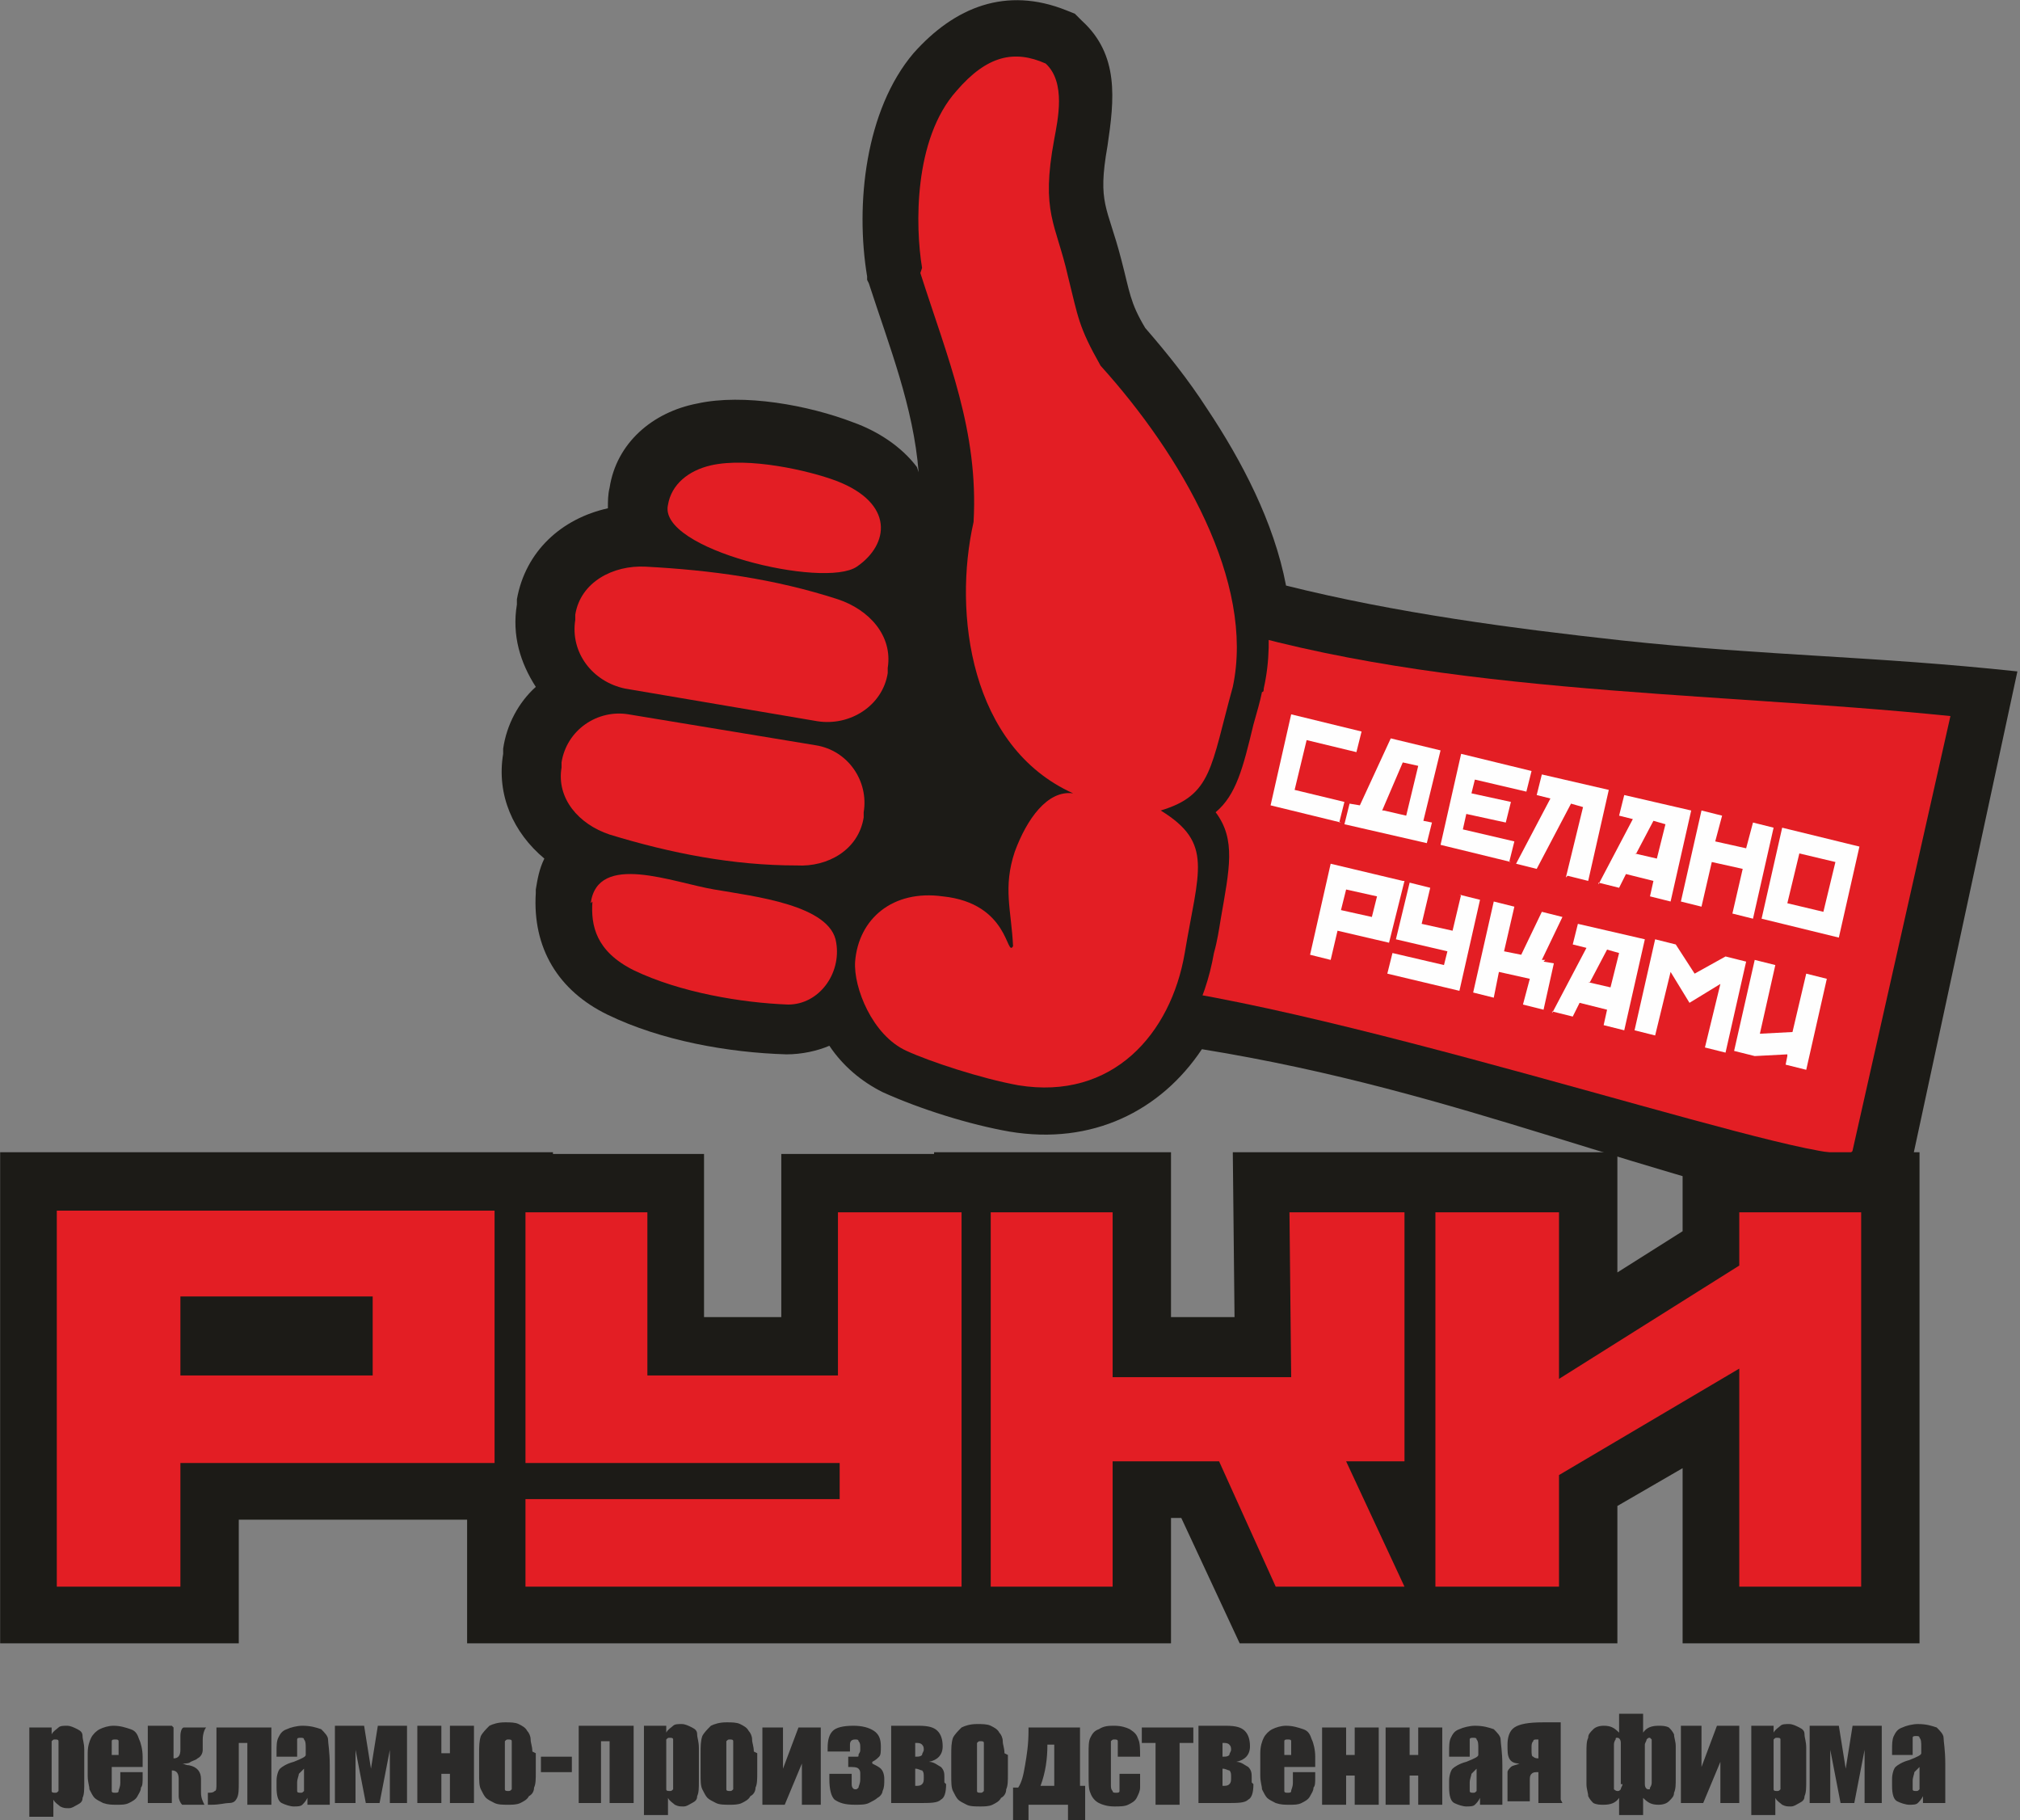 <?xml version="1.0" encoding="UTF-8"?> <svg xmlns="http://www.w3.org/2000/svg" width="111" height="100" viewBox="0 0 111 100" fill="none"><rect x="0" y="0" width="111" height="100" fill="#808080" stroke="none"/> <g clip-path="url(#clip0)"> <path d="M53.687 4.717V5" stroke="#FEFEFE" stroke-width="8.406"></path> <path fill-rule="evenodd" clip-rule="evenodd" d="M50.479 25.943C50.196 22.358 48.876 19.057 47.743 15.566L47.649 15.377V15.189C46.989 11.226 47.555 6.038 50.196 2.925C52.46 0.377 55.291 -0.755 58.593 0.566L59.064 0.755L59.442 1.132C61.517 3.019 61.234 5.472 60.857 8.019C60.291 11.226 60.857 11.321 61.611 14.245C62.083 16.038 62.083 16.604 62.932 18.019C64.159 19.434 65.291 20.849 66.328 22.453C68.215 25.283 70.008 28.679 70.668 32.17C76.706 33.679 83.121 34.528 89.159 35.189C97.083 36.038 102.932 36.038 110.857 36.887L104.253 67.547C89.913 64.717 80.574 60 66.045 57.642C63.781 61.038 60.008 62.925 55.479 62.17C53.309 61.792 50.574 60.943 48.498 60C47.366 59.434 46.328 58.585 45.574 57.453C44.913 57.736 44.064 57.925 43.215 57.925C40.008 57.83 36.328 57.17 33.404 55.755C30.668 54.434 29.253 52.075 29.442 49.057V48.962V48.868C29.536 48.302 29.63 47.736 29.913 47.17C28.215 45.755 27.272 43.679 27.649 41.415V41.132C27.838 39.811 28.498 38.585 29.442 37.736C28.593 36.415 28.121 34.906 28.404 33.208V32.925C28.875 30.283 30.857 28.491 33.404 27.925C33.404 27.547 33.404 27.17 33.498 26.793C33.876 24.34 35.857 22.642 38.309 22.17C40.857 21.604 44.442 22.264 46.894 23.208C48.215 23.679 49.536 24.528 50.385 25.66L50.479 25.943Z" fill="#1C1B17"></path> <path fill-rule="evenodd" clip-rule="evenodd" d="M62.649 54.245L65.291 33.868C78.215 38.208 93.309 37.925 107.177 39.34L101.8 63.208C101.517 64.717 75.857 55.849 62.743 54.151L62.649 54.245Z" fill="#E31E24"></path> <path fill-rule="evenodd" clip-rule="evenodd" d="M30.857 42.17V41.887C31.14 40.094 32.838 38.962 34.536 39.245L44.819 40.943C46.611 41.226 47.743 42.925 47.46 44.623V44.906C47.177 46.698 45.479 47.642 43.781 47.547C40.291 47.547 36.894 46.887 33.498 45.849C31.8 45.283 30.574 43.868 30.857 42.17Z" fill="#E31E24"></path> <path d="M48.97 15C48.687 13.491 48.593 11.132 49.064 8.774C49.442 6.981 50.102 5.283 51.328 3.868C52.366 2.642 53.498 1.887 54.63 1.604C55.857 1.226 56.989 1.415 58.215 1.887C58.404 1.981 58.593 2.075 58.781 2.264C60.479 3.868 60.008 6.132 59.725 7.547L59.63 7.83C59.159 10.566 59.442 11.415 59.819 12.83C59.913 13.302 60.102 13.774 60.291 14.434C60.291 14.528 60.385 14.623 60.385 14.717C60.479 15.094 60.574 15.377 60.574 15.566C60.857 16.887 61.045 17.358 61.894 18.868C64.442 21.698 66.8 25.094 68.215 28.585C69.536 31.698 70.102 34.906 69.442 37.83C69.442 37.925 69.442 38.019 69.347 38.019C69.253 38.491 69.064 39.151 68.876 39.811C68.309 42.17 67.932 43.679 66.8 44.623C67.932 46.132 67.555 47.736 67.083 50.472C66.989 51.038 66.894 51.698 66.706 52.358C66.234 55.094 64.913 57.642 62.932 59.245C61.045 60.755 58.593 61.509 55.668 61.038C54.63 60.849 53.498 60.566 52.46 60.189C51.14 59.811 49.913 59.34 49.158 58.962C47.932 58.396 46.989 57.358 46.328 56.226C45.574 54.906 45.196 53.396 45.291 52.264V52.17C45.479 50.566 46.234 49.245 47.366 48.302C48.498 47.358 50.008 46.981 51.8 47.075H51.894C52.555 47.17 53.121 47.264 53.687 47.453C53.781 46.887 53.876 46.321 54.159 45.755C54.536 44.811 55.008 43.774 55.668 43.019C54.159 41.698 53.026 39.906 52.366 38.019C51.14 34.717 51.14 30.943 51.8 28.019C51.989 24.151 50.857 20.849 49.725 17.264C49.442 16.509 49.253 15.755 48.97 15C48.97 14.906 48.97 14.811 48.876 14.811L48.97 15ZM52.366 9.434C51.989 11.321 52.083 13.208 52.272 14.34C52.46 15 52.743 15.755 52.932 16.415C54.253 20.377 55.479 23.962 55.196 28.491C55.196 28.585 55.196 28.774 55.102 28.868C54.536 31.321 54.536 34.434 55.479 37.075C56.234 39.057 57.555 40.849 59.536 41.792C60.196 42.075 60.668 42.83 60.479 43.679C60.291 44.623 59.442 45.189 58.498 45.094L58.309 45.283C57.932 45.66 57.555 46.415 57.272 47.17C56.894 48.208 56.989 49.057 57.083 50.094C57.177 50.566 57.177 51.038 57.272 51.604C57.272 51.981 57.272 52.358 57.083 52.642C56.423 53.774 55.668 53.962 54.63 53.302C54.159 53.019 53.97 52.642 53.781 52.17C53.593 51.792 53.121 50.849 51.611 50.66H51.517C50.668 50.566 50.008 50.755 49.442 51.132C48.97 51.509 48.687 51.981 48.687 52.642V52.736C48.687 53.208 48.876 53.962 49.253 54.717C49.536 55.283 50.008 55.755 50.479 55.943C51.14 56.226 52.272 56.698 53.404 57.075C54.347 57.358 55.385 57.642 56.234 57.736C58.121 58.019 59.63 57.642 60.857 56.698C62.177 55.66 63.121 53.868 63.404 51.887C63.498 51.132 63.687 50.566 63.781 50C64.253 47.736 64.347 46.792 62.932 45.849C62.555 45.66 62.272 45.283 62.177 44.811C61.894 43.868 62.46 42.925 63.404 42.736C64.819 42.358 65.102 41.415 65.668 39.057C65.762 38.585 65.951 38.113 66.14 37.264C66.611 35 66.14 32.547 65.102 30C63.781 26.793 61.611 23.679 59.253 21.132C59.159 21.038 59.064 20.943 59.064 20.849C57.838 18.774 57.743 18.113 57.272 16.509C57.177 16.132 57.083 15.755 57.083 15.566C56.989 15.094 56.8 14.434 56.611 13.962C56.045 12.075 55.668 10.849 56.328 7.359C56.423 7.075 56.328 7.264 56.423 7.075V6.981C56.517 6.321 56.706 5.377 56.517 4.906C56.234 4.811 55.857 4.811 55.574 4.906C55.102 5 54.536 5.472 53.97 6.132C53.215 6.981 52.743 8.208 52.555 9.434H52.366Z" fill="#1C1B17"></path> <path fill-rule="evenodd" clip-rule="evenodd" d="M50.668 14.717C50.291 12.453 50.196 7.642 52.555 5C54.253 3.019 55.762 2.736 57.46 3.491C58.593 4.528 58.121 6.604 57.932 7.642C57.177 11.698 58.026 12.264 58.687 15.189C59.253 17.453 59.253 17.925 60.479 20.094C64.913 25 68.97 31.981 67.743 37.736C66.517 42.17 66.611 43.679 63.781 44.528C66.706 46.321 65.857 47.83 65.102 52.358C64.347 56.792 61.14 60.472 55.951 59.623C53.876 59.245 51.045 58.302 49.819 57.736C47.932 56.887 46.894 54.245 46.989 52.83C47.177 50.472 49.064 48.868 51.8 49.245C55.479 49.623 55.291 52.642 55.668 51.981C55.574 50 55.102 48.774 55.762 46.792C56.423 45 57.555 43.396 58.97 43.585C53.309 41.038 52.366 33.679 53.498 28.679C53.781 23.679 52.083 19.717 50.574 15L50.668 14.717Z" fill="#E31E24"></path> <path fill-rule="evenodd" clip-rule="evenodd" d="M31.611 33.774V34.057C31.328 35.849 32.555 37.453 34.347 37.83L44.913 39.623C46.706 39.906 48.498 38.774 48.781 36.981V36.698C49.064 34.906 47.743 33.491 46.045 32.925C42.555 31.793 39.064 31.321 35.479 31.132C33.687 31.038 31.894 31.981 31.611 33.774Z" fill="#E31E24"></path> <path fill-rule="evenodd" clip-rule="evenodd" d="M36.706 27.736C36.894 26.604 37.838 25.849 39.064 25.566C41.14 25.094 44.442 25.849 45.951 26.415C49.158 27.642 48.876 29.906 47.083 31.132C45.291 32.358 36.14 30.189 36.706 27.736Z" fill="#E31E24"></path> <path d="M73.592 45.189L73.876 44.057L71.14 43.396L71.8 40.66L74.536 41.321L74.819 40.189L70.951 39.245L69.819 44.245L73.687 45.189H73.592ZM76.423 40.566L74.725 44.245L74.159 44.151L73.876 45.283L78.404 46.321L78.687 45.189L78.215 45.094L79.159 41.226L76.423 40.566ZM75.951 44.528L77.083 41.887L77.932 42.075L77.272 44.811L76.045 44.528H75.951ZM82.932 47.358L83.215 46.226L80.385 45.566L80.574 44.717L82.743 45.189L83.026 44.057L80.857 43.585L81.045 42.83L83.875 43.491L84.159 42.358L80.29 41.415L79.159 46.415L83.026 47.358H82.932ZM86.14 48.113L87.272 48.396L88.404 43.396L84.725 42.547L84.442 43.679L85.196 43.868L83.309 47.453L84.442 47.736L86.328 44.151L86.989 44.34L86.045 48.208L86.14 48.113ZM87.838 48.491L88.97 48.774L89.347 48.019L90.857 48.396L90.668 49.245L91.8 49.528L92.932 44.528L89.253 43.679L88.97 44.811L89.725 45L87.838 48.585V48.491ZM89.913 46.887L90.857 45.094L91.517 45.283L91.045 47.17L89.819 46.887H89.913ZM96.328 45.189L95.951 46.604L94.253 46.226L94.63 44.811L93.498 44.528L92.366 49.528L93.498 49.811L94.064 47.358L95.762 47.736L95.196 50.189L96.328 50.472L97.46 45.472L96.328 45.189ZM101.045 51.51L102.177 46.51L97.932 45.472L96.8 50.472L101.045 51.51ZM98.215 49.623L98.875 46.887L100.857 47.358L100.196 50.094L98.215 49.623ZM77.083 48.396L73.121 47.453L71.989 52.453L73.121 52.736L73.498 51.132L76.328 51.792L77.177 48.396H77.083ZM75.385 50.377L73.687 50L73.97 48.868L75.668 49.245L75.385 50.377ZM80.29 49.151L79.819 51.132L78.121 50.755L78.592 48.774L77.46 48.491L76.706 51.604L79.536 52.264L79.347 53.019L76.517 52.358L76.234 53.491L80.196 54.434L81.328 49.434L80.196 49.151H80.29ZM84.819 52.83L85.385 52.925L84.819 55.472L83.687 55.189L84.064 53.774L82.366 53.396L82.083 54.811L80.951 54.528L82.083 49.528L83.215 49.811L82.649 52.264L83.592 52.453L84.725 50.094L85.857 50.377L84.725 52.736H84.913L84.819 52.83ZM85.29 55.566L86.423 55.849L86.8 55.094L88.309 55.472L88.121 56.321L89.253 56.604L90.385 51.604L86.706 50.755L86.423 51.887L87.177 52.075L85.29 55.66V55.566ZM87.366 53.962L88.309 52.17L88.97 52.358L88.498 54.245L87.272 53.962H87.366ZM90.951 51.604L92.083 51.887L93.121 53.491L94.819 52.547L95.951 52.83L94.819 57.83L93.687 57.547L94.536 54.057L92.838 55.094L91.8 53.396L90.951 56.887L89.819 56.604L90.951 51.604ZM98.215 58.019L98.121 58.491L99.253 58.774L100.385 53.774L99.253 53.491L98.498 56.698L96.706 56.792L97.555 53.019L96.423 52.736L95.29 57.736L96.423 58.019L98.215 57.925V58.019Z" fill="#FEFEFE"></path> <path fill-rule="evenodd" clip-rule="evenodd" d="M32.555 49.528C32.46 50.849 32.743 52.264 34.819 53.302C37.366 54.528 40.762 55.094 43.309 55.189C45.008 55.189 46.234 53.491 45.951 51.792C45.668 49.717 41.423 49.245 39.253 48.868C36.989 48.491 32.838 46.792 32.46 49.623L32.555 49.528Z" fill="#E31E24"></path> <path d="M2.838 94.906V95.283C2.932 95.094 3.121 95 3.215 94.906C3.309 94.811 3.498 94.811 3.687 94.811C3.875 94.811 4.064 94.906 4.253 95C4.442 95.094 4.536 95.189 4.536 95.377C4.536 95.566 4.63 95.755 4.63 96.132V97.925C4.63 98.302 4.63 98.585 4.536 98.774C4.536 98.962 4.442 99.057 4.253 99.151C4.064 99.245 3.97 99.34 3.781 99.34C3.592 99.34 3.498 99.34 3.309 99.245C3.215 99.151 3.026 99.057 2.932 98.868V99.811H1.611V94.906H2.932H2.838ZM3.215 96.132C3.215 95.849 3.215 95.755 3.215 95.66C3.215 95.566 3.121 95.566 3.026 95.566C2.932 95.566 2.932 95.566 2.838 95.66C2.838 95.755 2.838 95.849 2.838 96.132V97.925C2.838 98.208 2.838 98.302 2.838 98.396C2.838 98.491 2.932 98.491 3.026 98.491C3.121 98.491 3.121 98.491 3.215 98.396C3.215 98.302 3.215 98.208 3.215 97.925V96.132ZM7.838 97.076H6.14V98.019C6.14 98.208 6.14 98.302 6.14 98.396C6.14 98.491 6.234 98.491 6.328 98.491C6.423 98.491 6.517 98.491 6.517 98.396C6.517 98.302 6.611 98.208 6.611 97.925V97.359H7.838V97.642C7.838 97.925 7.838 98.113 7.743 98.208C7.743 98.396 7.649 98.491 7.555 98.679C7.46 98.868 7.272 98.962 7.083 99.057C6.894 99.151 6.706 99.151 6.423 99.151C6.14 99.151 5.951 99.151 5.668 99.057C5.479 98.962 5.291 98.868 5.196 98.774C5.102 98.679 5.008 98.491 4.913 98.302C4.913 98.113 4.819 97.925 4.819 97.547V96.321C4.819 95.943 4.913 95.66 5.008 95.472C5.102 95.283 5.291 95.094 5.479 95C5.668 94.906 5.951 94.811 6.234 94.811C6.611 94.811 6.894 94.906 7.177 95C7.46 95.094 7.555 95.283 7.649 95.566C7.743 95.755 7.838 96.132 7.838 96.51V97.076ZM6.517 96.415V96.132C6.517 95.943 6.517 95.755 6.517 95.66C6.517 95.566 6.423 95.566 6.328 95.566C6.234 95.566 6.14 95.566 6.14 95.66C6.14 95.755 6.14 95.849 6.14 96.132V96.415H6.517ZM9.536 94.906V96.604C9.819 96.604 9.913 96.415 9.913 96.132V95.377C9.913 95.094 10.008 94.906 10.102 94.906H11.328C11.234 95 11.14 95.283 11.14 95.566V96.132C11.14 96.321 11.045 96.51 10.857 96.604C10.762 96.698 10.668 96.698 10.479 96.793C10.385 96.887 10.196 96.887 10.008 96.887C10.102 96.887 10.196 96.981 10.385 96.981C10.857 97.076 11.045 97.359 11.045 97.736V98.491C11.045 98.774 11.14 98.962 11.234 99.151H10.008C9.913 99.057 9.819 98.868 9.819 98.679V97.736C9.819 97.453 9.725 97.264 9.442 97.264V99.057H8.121V94.811H9.442L9.536 94.906ZM13.592 99.151V95.755H13.121V97.925C13.121 98.302 13.121 98.585 13.026 98.774C12.932 98.962 12.838 99.057 12.555 99.057C12.366 99.057 12.083 99.151 11.611 99.151H11.423V98.491C11.611 98.491 11.706 98.491 11.8 98.396C11.894 98.396 11.894 98.208 11.894 98.019V94.906H14.913V99.151H13.592ZM16.423 96.51H15.196V96.227C15.196 95.943 15.196 95.66 15.291 95.472C15.385 95.283 15.479 95.094 15.762 95C15.951 94.906 16.328 94.811 16.611 94.811C17.083 94.811 17.366 94.906 17.649 95C17.838 95.189 18.026 95.377 18.026 95.566C18.026 95.755 18.121 96.227 18.121 96.981V99.151H16.894V98.774C16.8 98.962 16.706 99.057 16.611 99.151C16.517 99.245 16.328 99.245 16.14 99.245C15.951 99.245 15.668 99.151 15.479 99.057C15.291 98.962 15.196 98.679 15.196 98.208V97.83C15.196 97.547 15.291 97.264 15.385 97.17C15.479 97.076 15.762 96.887 16.14 96.793C16.611 96.604 16.8 96.51 16.8 96.415C16.8 96.321 16.8 96.227 16.8 96.038C16.8 95.849 16.8 95.66 16.706 95.566C16.706 95.472 16.611 95.472 16.517 95.472C16.423 95.472 16.328 95.472 16.328 95.566C16.328 95.66 16.328 95.755 16.328 96.038V96.51H16.423ZM16.8 97.076C16.611 97.264 16.517 97.359 16.423 97.453C16.423 97.547 16.328 97.736 16.328 97.925C16.328 98.113 16.328 98.302 16.328 98.396C16.328 98.491 16.423 98.491 16.517 98.491C16.611 98.491 16.611 98.491 16.706 98.396C16.706 98.302 16.706 98.208 16.706 98.019V97.17L16.8 97.076ZM22.555 99.057H21.423V96.132L20.857 99.057H20.102L19.536 96.132V99.057H18.404V94.811H20.008L20.385 97.17L20.762 94.811H22.366V99.057H22.555ZM26.045 99.057H24.724V97.453H24.253V99.057H22.932V94.811H24.253V96.321H24.724V94.811H26.045V99.057ZM29.442 96.321V97.359C29.442 97.736 29.442 98.019 29.347 98.208C29.347 98.396 29.253 98.585 29.064 98.679C28.97 98.868 28.781 98.962 28.592 99.057C28.404 99.151 28.121 99.151 27.932 99.151C27.649 99.151 27.366 99.151 27.177 99.057C26.989 98.962 26.8 98.868 26.706 98.774C26.611 98.679 26.517 98.491 26.423 98.302C26.328 98.113 26.328 97.83 26.328 97.453V96.321C26.328 95.943 26.328 95.66 26.423 95.377C26.517 95.189 26.706 95 26.894 94.811C27.083 94.717 27.366 94.623 27.743 94.623C28.026 94.623 28.309 94.623 28.498 94.717C28.687 94.811 28.875 94.906 28.97 95.094C29.064 95.189 29.159 95.377 29.159 95.566C29.159 95.755 29.253 95.943 29.253 96.227L29.442 96.321ZM28.121 96.038C28.121 95.849 28.121 95.66 28.121 95.66C28.121 95.566 28.026 95.566 27.932 95.566C27.838 95.566 27.838 95.566 27.743 95.66C27.743 95.755 27.743 95.849 27.743 96.038V97.925C27.743 98.113 27.743 98.302 27.743 98.302C27.743 98.396 27.838 98.396 27.932 98.396C28.026 98.396 28.026 98.396 28.121 98.302C28.121 98.208 28.121 98.113 28.121 97.925V95.943V96.038ZM31.423 96.51V97.359H29.724V96.51H31.423ZM31.8 99.057V94.811H34.819V99.057H33.498V95.66H33.026V99.057H31.706H31.8ZM36.611 94.811V95.189C36.706 95 36.894 94.906 36.989 94.811C37.083 94.717 37.272 94.717 37.46 94.717C37.649 94.717 37.838 94.811 38.026 94.906C38.215 95 38.309 95.094 38.309 95.283C38.309 95.472 38.404 95.66 38.404 96.038V97.83C38.404 98.208 38.404 98.491 38.309 98.679C38.309 98.868 38.215 98.962 38.026 99.057C37.838 99.151 37.743 99.245 37.555 99.245C37.366 99.245 37.272 99.245 37.083 99.151C36.989 99.057 36.8 98.962 36.706 98.774V99.717H35.385V94.811H36.706H36.611ZM36.989 96.038C36.989 95.755 36.989 95.66 36.989 95.566C36.989 95.472 36.894 95.472 36.8 95.472C36.706 95.472 36.706 95.472 36.611 95.566C36.611 95.66 36.611 95.755 36.611 96.038V97.83C36.611 98.113 36.611 98.208 36.611 98.302C36.611 98.396 36.706 98.396 36.8 98.396C36.894 98.396 36.894 98.396 36.989 98.302C36.989 98.208 36.989 98.113 36.989 97.83V96.038ZM41.611 96.321V97.359C41.611 97.736 41.611 98.019 41.517 98.208C41.517 98.396 41.423 98.585 41.234 98.679C41.14 98.868 40.951 98.962 40.762 99.057C40.574 99.151 40.291 99.151 40.102 99.151C39.819 99.151 39.536 99.151 39.347 99.057C39.158 98.962 38.97 98.868 38.876 98.774C38.781 98.679 38.687 98.491 38.592 98.302C38.498 98.113 38.498 97.83 38.498 97.453V96.321C38.498 95.943 38.498 95.66 38.592 95.377C38.687 95.189 38.876 95 39.064 94.811C39.253 94.717 39.536 94.623 39.913 94.623C40.196 94.623 40.479 94.623 40.668 94.717C40.857 94.811 41.045 94.906 41.14 95.094C41.234 95.189 41.328 95.377 41.328 95.566C41.328 95.755 41.423 95.943 41.423 96.227L41.611 96.321ZM40.291 96.038C40.291 95.849 40.291 95.66 40.291 95.66C40.291 95.566 40.196 95.566 40.102 95.566C40.008 95.566 40.008 95.566 39.913 95.66C39.913 95.755 39.913 95.849 39.913 96.038V97.925C39.913 98.113 39.913 98.302 39.913 98.302C39.913 98.396 40.008 98.396 40.102 98.396C40.196 98.396 40.196 98.396 40.291 98.302C40.291 98.208 40.291 98.113 40.291 97.925V95.943V96.038ZM45.196 99.151H44.064V96.887L43.121 99.151H41.894V94.906H43.026V97.17L43.876 94.906H45.102V99.151H45.196ZM47.932 96.887C48.121 96.981 48.309 97.076 48.404 97.17C48.498 97.264 48.592 97.453 48.592 97.736C48.592 98.019 48.592 98.208 48.498 98.396C48.498 98.491 48.404 98.679 48.215 98.774C48.121 98.868 47.932 98.962 47.743 99.057C47.555 99.151 47.272 99.151 46.989 99.151C46.423 99.151 46.14 99.057 45.857 98.868C45.668 98.679 45.574 98.302 45.574 97.736V97.453H46.8V98.019C46.8 98.208 46.894 98.302 46.989 98.302C47.083 98.302 47.083 98.302 47.177 98.208C47.177 98.113 47.272 98.019 47.272 97.736V97.453C47.272 97.359 47.272 97.264 47.177 97.17C47.083 97.076 46.894 97.076 46.611 97.076V96.51H46.706C46.894 96.51 46.989 96.51 47.083 96.51C47.177 96.51 47.177 96.51 47.177 96.415C47.177 96.321 47.272 96.321 47.272 96.132V96.038C47.272 95.849 47.272 95.755 47.177 95.66C47.177 95.566 47.083 95.566 46.989 95.566C46.8 95.566 46.706 95.66 46.706 95.849V96.227H45.479V96.038C45.479 95.566 45.574 95.283 45.762 95.094C45.951 94.906 46.328 94.811 46.894 94.811C47.366 94.811 47.743 94.906 48.026 95.094C48.309 95.283 48.404 95.566 48.404 95.943C48.404 96.227 48.404 96.415 48.309 96.51C48.215 96.604 48.121 96.698 47.932 96.793V96.887ZM51.989 98.019C51.989 98.491 51.894 98.774 51.706 98.868C51.517 99.057 51.14 99.057 50.479 99.057H48.97V94.811H50.479C51.045 94.811 51.328 94.906 51.517 95.094C51.706 95.283 51.8 95.566 51.8 95.943C51.8 96.415 51.517 96.698 51.045 96.793C51.328 96.793 51.517 96.981 51.706 97.076C51.894 97.264 51.894 97.453 51.894 97.642V97.925L51.989 98.019ZM50.291 96.51C50.479 96.51 50.574 96.51 50.668 96.415C50.668 96.321 50.762 96.227 50.762 96.132C50.762 96.038 50.762 95.943 50.668 95.849C50.574 95.755 50.479 95.755 50.291 95.755V96.415V96.51ZM50.762 97.83V97.642C50.762 97.453 50.762 97.359 50.668 97.264C50.574 97.264 50.479 97.17 50.291 97.17V98.113C50.479 98.113 50.574 98.113 50.668 98.019C50.762 97.925 50.762 97.83 50.762 97.642V97.83ZM55.385 96.415V97.453C55.385 97.83 55.385 98.113 55.291 98.302C55.291 98.491 55.196 98.679 55.008 98.774C54.913 98.962 54.724 99.057 54.536 99.151C54.347 99.245 54.064 99.245 53.876 99.245C53.592 99.245 53.309 99.245 53.121 99.151C52.932 99.057 52.743 98.962 52.649 98.868C52.555 98.774 52.46 98.585 52.366 98.396C52.272 98.208 52.272 97.925 52.272 97.547V96.415C52.272 96.038 52.272 95.755 52.366 95.472C52.46 95.283 52.649 95.094 52.838 94.906C53.026 94.811 53.309 94.717 53.687 94.717C53.97 94.717 54.253 94.717 54.441 94.811C54.63 94.906 54.819 95 54.913 95.189C55.008 95.283 55.102 95.472 55.102 95.66C55.102 95.849 55.196 96.038 55.196 96.321L55.385 96.415ZM54.064 96.132C54.064 95.943 54.064 95.755 54.064 95.755C54.064 95.66 53.97 95.66 53.876 95.66C53.781 95.66 53.781 95.66 53.687 95.755C53.687 95.849 53.687 95.943 53.687 96.132V98.019C53.687 98.208 53.687 98.396 53.687 98.396C53.687 98.491 53.781 98.491 53.876 98.491C53.97 98.491 53.97 98.491 54.064 98.396C54.064 98.302 54.064 98.208 54.064 98.019V96.038V96.132ZM59.536 100H58.687V99.151H56.517V100H55.668V98.208H55.951C56.14 97.925 56.234 97.547 56.328 96.981C56.423 96.415 56.517 95.849 56.517 95.094V94.906H59.347V98.113H59.63V100H59.536ZM57.932 98.113V95.849H57.555C57.555 96.604 57.46 97.359 57.177 98.113H57.932ZM62.649 96.51H61.423V96.038C61.423 95.849 61.423 95.755 61.423 95.66C61.423 95.566 61.328 95.566 61.234 95.566C61.14 95.566 61.14 95.566 61.045 95.66C61.045 95.755 61.045 95.849 61.045 96.038V98.019C61.045 98.208 61.045 98.302 61.14 98.396C61.14 98.491 61.234 98.491 61.328 98.491C61.423 98.491 61.517 98.491 61.517 98.396C61.517 98.302 61.517 98.208 61.517 97.925V97.453H62.649C62.649 97.83 62.649 98.019 62.649 98.208C62.649 98.396 62.555 98.585 62.46 98.774C62.366 98.962 62.177 99.057 61.989 99.151C61.8 99.245 61.517 99.245 61.234 99.245C60.857 99.245 60.574 99.151 60.385 99.057C60.196 98.962 60.008 98.774 59.913 98.491C59.819 98.302 59.819 97.925 59.819 97.547V96.321C59.819 95.943 59.819 95.66 59.913 95.472C60.008 95.283 60.102 95.094 60.385 95C60.668 94.811 60.951 94.811 61.234 94.811C61.611 94.811 61.894 94.906 62.083 95C62.366 95.189 62.46 95.283 62.555 95.566C62.649 95.755 62.649 96.132 62.649 96.51ZM65.574 94.906V95.755H64.819V99.151H63.498V95.755H62.743V94.906H65.479H65.574ZM68.876 98.019C68.876 98.491 68.781 98.774 68.592 98.868C68.404 99.057 68.026 99.057 67.366 99.057H65.857V94.811H67.366C67.932 94.811 68.215 94.906 68.404 95.094C68.592 95.283 68.687 95.566 68.687 95.943C68.687 96.415 68.404 96.698 67.932 96.793C68.215 96.793 68.404 96.981 68.592 97.076C68.781 97.264 68.781 97.453 68.781 97.642V97.925L68.876 98.019ZM67.177 96.51C67.366 96.51 67.46 96.51 67.555 96.415C67.555 96.321 67.649 96.227 67.649 96.132C67.649 96.038 67.649 95.943 67.555 95.849C67.46 95.755 67.366 95.755 67.177 95.755V96.415V96.51ZM67.649 97.83V97.642C67.649 97.453 67.649 97.359 67.555 97.264C67.46 97.264 67.366 97.17 67.177 97.17V98.113C67.366 98.113 67.46 98.113 67.555 98.019C67.649 97.925 67.649 97.83 67.649 97.642V97.83ZM72.272 97.076H70.574V98.019C70.574 98.208 70.574 98.302 70.574 98.396C70.574 98.491 70.668 98.491 70.762 98.491C70.857 98.491 70.951 98.491 70.951 98.396C70.951 98.302 71.045 98.208 71.045 97.925V97.359H72.272V97.642C72.272 97.925 72.272 98.113 72.177 98.208C72.177 98.396 72.083 98.491 71.989 98.679C71.894 98.868 71.706 98.962 71.517 99.057C71.328 99.151 71.14 99.151 70.857 99.151C70.574 99.151 70.385 99.151 70.102 99.057C69.913 98.962 69.725 98.868 69.63 98.774C69.536 98.679 69.442 98.491 69.347 98.302C69.347 98.113 69.253 97.925 69.253 97.547V96.321C69.253 95.943 69.347 95.66 69.442 95.472C69.536 95.283 69.725 95.094 69.913 95C70.102 94.906 70.385 94.811 70.668 94.811C71.045 94.811 71.328 94.906 71.611 95C71.894 95.094 71.989 95.283 72.083 95.566C72.177 95.755 72.272 96.132 72.272 96.51V97.076ZM70.951 96.415V96.132C70.951 95.943 70.951 95.755 70.951 95.66C70.951 95.566 70.857 95.566 70.762 95.566C70.668 95.566 70.574 95.566 70.574 95.66C70.574 95.755 70.574 95.849 70.574 96.132V96.415H70.951ZM75.762 99.151H74.442V97.547H73.97V99.151H72.649V94.906H73.97V96.415H74.442V94.906H75.762V99.151ZM79.253 99.151H77.932V97.547H77.46V99.151H76.14V94.906H77.46V96.415H77.932V94.906H79.253V99.151ZM80.857 96.51H79.63V96.227C79.63 95.943 79.63 95.66 79.725 95.472C79.819 95.283 79.913 95.094 80.196 95C80.385 94.906 80.762 94.811 81.045 94.811C81.517 94.811 81.8 94.906 82.083 95C82.272 95.189 82.46 95.377 82.46 95.566C82.46 95.755 82.555 96.227 82.555 96.981V99.151H81.328V98.774C81.234 98.962 81.14 99.057 81.045 99.151C80.951 99.245 80.762 99.245 80.574 99.245C80.385 99.245 80.102 99.151 79.913 99.057C79.725 98.962 79.63 98.679 79.63 98.208V97.83C79.63 97.547 79.725 97.264 79.819 97.17C79.913 97.076 80.196 96.887 80.574 96.793C81.045 96.604 81.234 96.51 81.234 96.415C81.234 96.321 81.234 96.227 81.234 96.038C81.234 95.849 81.234 95.66 81.14 95.566C81.14 95.472 81.045 95.472 80.951 95.472C80.857 95.472 80.762 95.472 80.762 95.566C80.762 95.66 80.762 95.755 80.762 96.038V96.51H80.857ZM81.234 97.076C81.045 97.264 80.951 97.359 80.857 97.453C80.857 97.547 80.762 97.736 80.762 97.925C80.762 98.113 80.762 98.302 80.762 98.396C80.762 98.491 80.857 98.491 80.951 98.491C81.045 98.491 81.045 98.491 81.14 98.396C81.14 98.302 81.14 98.208 81.14 98.019V97.17L81.234 97.076ZM85.857 99.057H84.536V97.359C84.347 97.359 84.253 97.359 84.159 97.453C84.064 97.547 84.064 97.642 84.064 97.83V98.962H82.838V97.925C82.838 97.642 82.838 97.453 82.838 97.359C82.838 97.264 82.932 97.17 83.026 97.076C83.121 96.981 83.309 96.981 83.498 96.887C83.215 96.887 83.026 96.793 82.932 96.604C82.838 96.415 82.838 96.227 82.838 95.849C82.838 95.472 82.932 95.094 83.215 94.906C83.498 94.717 83.97 94.623 84.819 94.623H85.762V98.868L85.857 99.057ZM84.536 96.604V95.566H84.442C84.347 95.566 84.253 95.566 84.253 95.66C84.159 95.755 84.159 95.849 84.159 96.038V96.132C84.159 96.321 84.159 96.51 84.253 96.51C84.347 96.604 84.442 96.604 84.63 96.604H84.536ZM92.083 97.736C92.083 98.019 92.083 98.302 91.989 98.491C91.989 98.679 91.894 98.774 91.706 98.962C91.611 99.057 91.423 99.151 91.14 99.151C90.762 99.151 90.574 99.057 90.29 98.774V99.717H88.97V98.774C88.781 99.057 88.498 99.151 88.121 99.151C87.932 99.151 87.743 99.151 87.555 99.057C87.46 98.962 87.366 98.868 87.272 98.679C87.272 98.491 87.177 98.302 87.177 98.019V96.227C87.177 95.943 87.177 95.66 87.272 95.472C87.272 95.283 87.366 95.189 87.555 95C87.649 94.906 87.838 94.811 88.121 94.811C88.498 94.811 88.687 94.906 88.97 95.189V94.151H90.29V95.189C90.479 94.906 90.762 94.811 91.14 94.811C91.328 94.811 91.517 94.811 91.706 94.906C91.8 95 91.894 95.094 91.989 95.283C91.989 95.472 92.083 95.66 92.083 95.943V97.736ZM90.762 98.019V96.038C90.762 95.849 90.762 95.66 90.762 95.66V95.566L90.668 95.472C90.574 95.472 90.574 95.472 90.479 95.566C90.479 95.66 90.385 95.755 90.385 95.849V98.019C90.385 98.208 90.479 98.302 90.574 98.302C90.668 98.302 90.668 98.302 90.668 98.208C90.668 98.208 90.762 98.113 90.762 97.925V98.019ZM89.064 98.019V95.755C89.064 95.566 88.97 95.472 88.875 95.472C88.781 95.472 88.781 95.472 88.781 95.566C88.781 95.566 88.687 95.66 88.687 95.849V97.83C88.687 98.019 88.687 98.208 88.687 98.208V98.302C88.687 98.302 88.781 98.396 88.875 98.396C88.97 98.396 88.97 98.396 89.064 98.302C89.064 98.208 89.159 98.113 89.159 98.019H89.064ZM95.668 99.057H94.536V96.793L93.592 99.057H92.366V94.811H93.498V97.076L94.347 94.811H95.574V99.057H95.668ZM97.46 94.811V95.189C97.555 95 97.743 94.906 97.838 94.811C97.932 94.717 98.121 94.717 98.309 94.717C98.498 94.717 98.687 94.811 98.875 94.906C99.064 95 99.159 95.094 99.159 95.283C99.159 95.472 99.253 95.66 99.253 96.038V97.83C99.253 98.208 99.253 98.491 99.159 98.679C99.159 98.868 99.064 98.962 98.875 99.057C98.687 99.151 98.592 99.245 98.404 99.245C98.215 99.245 98.121 99.245 97.932 99.151C97.838 99.057 97.649 98.962 97.555 98.774V99.717H96.234V94.811H97.555H97.46ZM97.838 96.038C97.838 95.755 97.838 95.66 97.838 95.566C97.838 95.472 97.743 95.472 97.649 95.472C97.555 95.472 97.555 95.472 97.46 95.566C97.46 95.66 97.46 95.755 97.46 96.038V97.83C97.46 98.113 97.46 98.208 97.46 98.302C97.46 98.396 97.555 98.396 97.649 98.396C97.743 98.396 97.743 98.396 97.838 98.302C97.838 98.208 97.838 98.113 97.838 97.83V96.038ZM103.592 99.057H102.46V96.132L101.894 99.057H101.14L100.574 96.132V99.057H99.442V94.811H101.045L101.423 97.17L101.8 94.811H103.404V99.057H103.592ZM105.196 96.415H103.97V96.132C103.97 95.849 103.97 95.566 104.064 95.377C104.158 95.189 104.253 95 104.536 94.906C104.724 94.811 105.102 94.717 105.385 94.717C105.857 94.717 106.14 94.811 106.423 94.906C106.611 95.094 106.8 95.283 106.8 95.472C106.8 95.66 106.894 96.132 106.894 96.887V99.057H105.668V98.679C105.574 98.868 105.479 98.962 105.385 99.057C105.291 99.151 105.102 99.151 104.913 99.151C104.724 99.151 104.441 99.057 104.253 98.962C104.064 98.868 103.97 98.585 103.97 98.113V97.736C103.97 97.453 104.064 97.17 104.158 97.076C104.253 96.981 104.536 96.793 104.913 96.698C105.385 96.51 105.574 96.415 105.574 96.321C105.574 96.227 105.574 96.132 105.574 95.943C105.574 95.755 105.574 95.566 105.479 95.472C105.479 95.377 105.385 95.377 105.291 95.377C105.196 95.377 105.102 95.377 105.102 95.472C105.102 95.566 105.102 95.66 105.102 95.943V96.415H105.196ZM105.574 96.981C105.385 97.17 105.291 97.264 105.196 97.359C105.196 97.453 105.102 97.642 105.102 97.83C105.102 98.019 105.102 98.208 105.102 98.302C105.102 98.396 105.196 98.396 105.291 98.396C105.385 98.396 105.385 98.396 105.479 98.302C105.479 98.208 105.479 98.113 105.479 97.925V97.076L105.574 96.981Z" fill="#2B2A29"></path> <path fill-rule="evenodd" clip-rule="evenodd" d="M75.762 63.302H88.876V69.906L92.46 67.642V63.302H105.479V90.283H92.46V80.66L88.876 82.736V90.283H68.121L64.913 83.396H64.347V90.283H25.668V83.491H13.121V90.283H0.008V63.302H30.385V63.396H38.687V72.359H42.932V63.396H51.328V63.302H64.347V72.359H67.838L67.743 63.302H75.762Z" fill="#1C1B17"></path> <path d="M27.177 66.51H3.121V71.321V79.245V87.17H9.913V80.377H27.177V66.51ZM20.479 75.566H9.913V71.227H20.479V75.566ZM46.045 66.604V75.566H35.574V66.604H28.875V80.377H46.14V82.359H28.875V87.17H52.838V66.604H46.14H46.045ZM77.083 66.604H70.857L70.951 75.66H61.14V66.604H54.441V87.17H61.14V80.283H66.989L70.102 87.17H77.177L73.97 80.283H77.177V66.604H77.083ZM95.574 66.604V69.528L85.668 75.755V66.604H78.876V87.17H85.668V81.038L95.574 75.189V87.17H102.272V66.604H95.574Z" fill="#E31E24"></path> </g> <defs> <clipPath id="clip0"> <rect width="110.864" height="100" fill="white"></rect> </clipPath> </defs> </svg> 